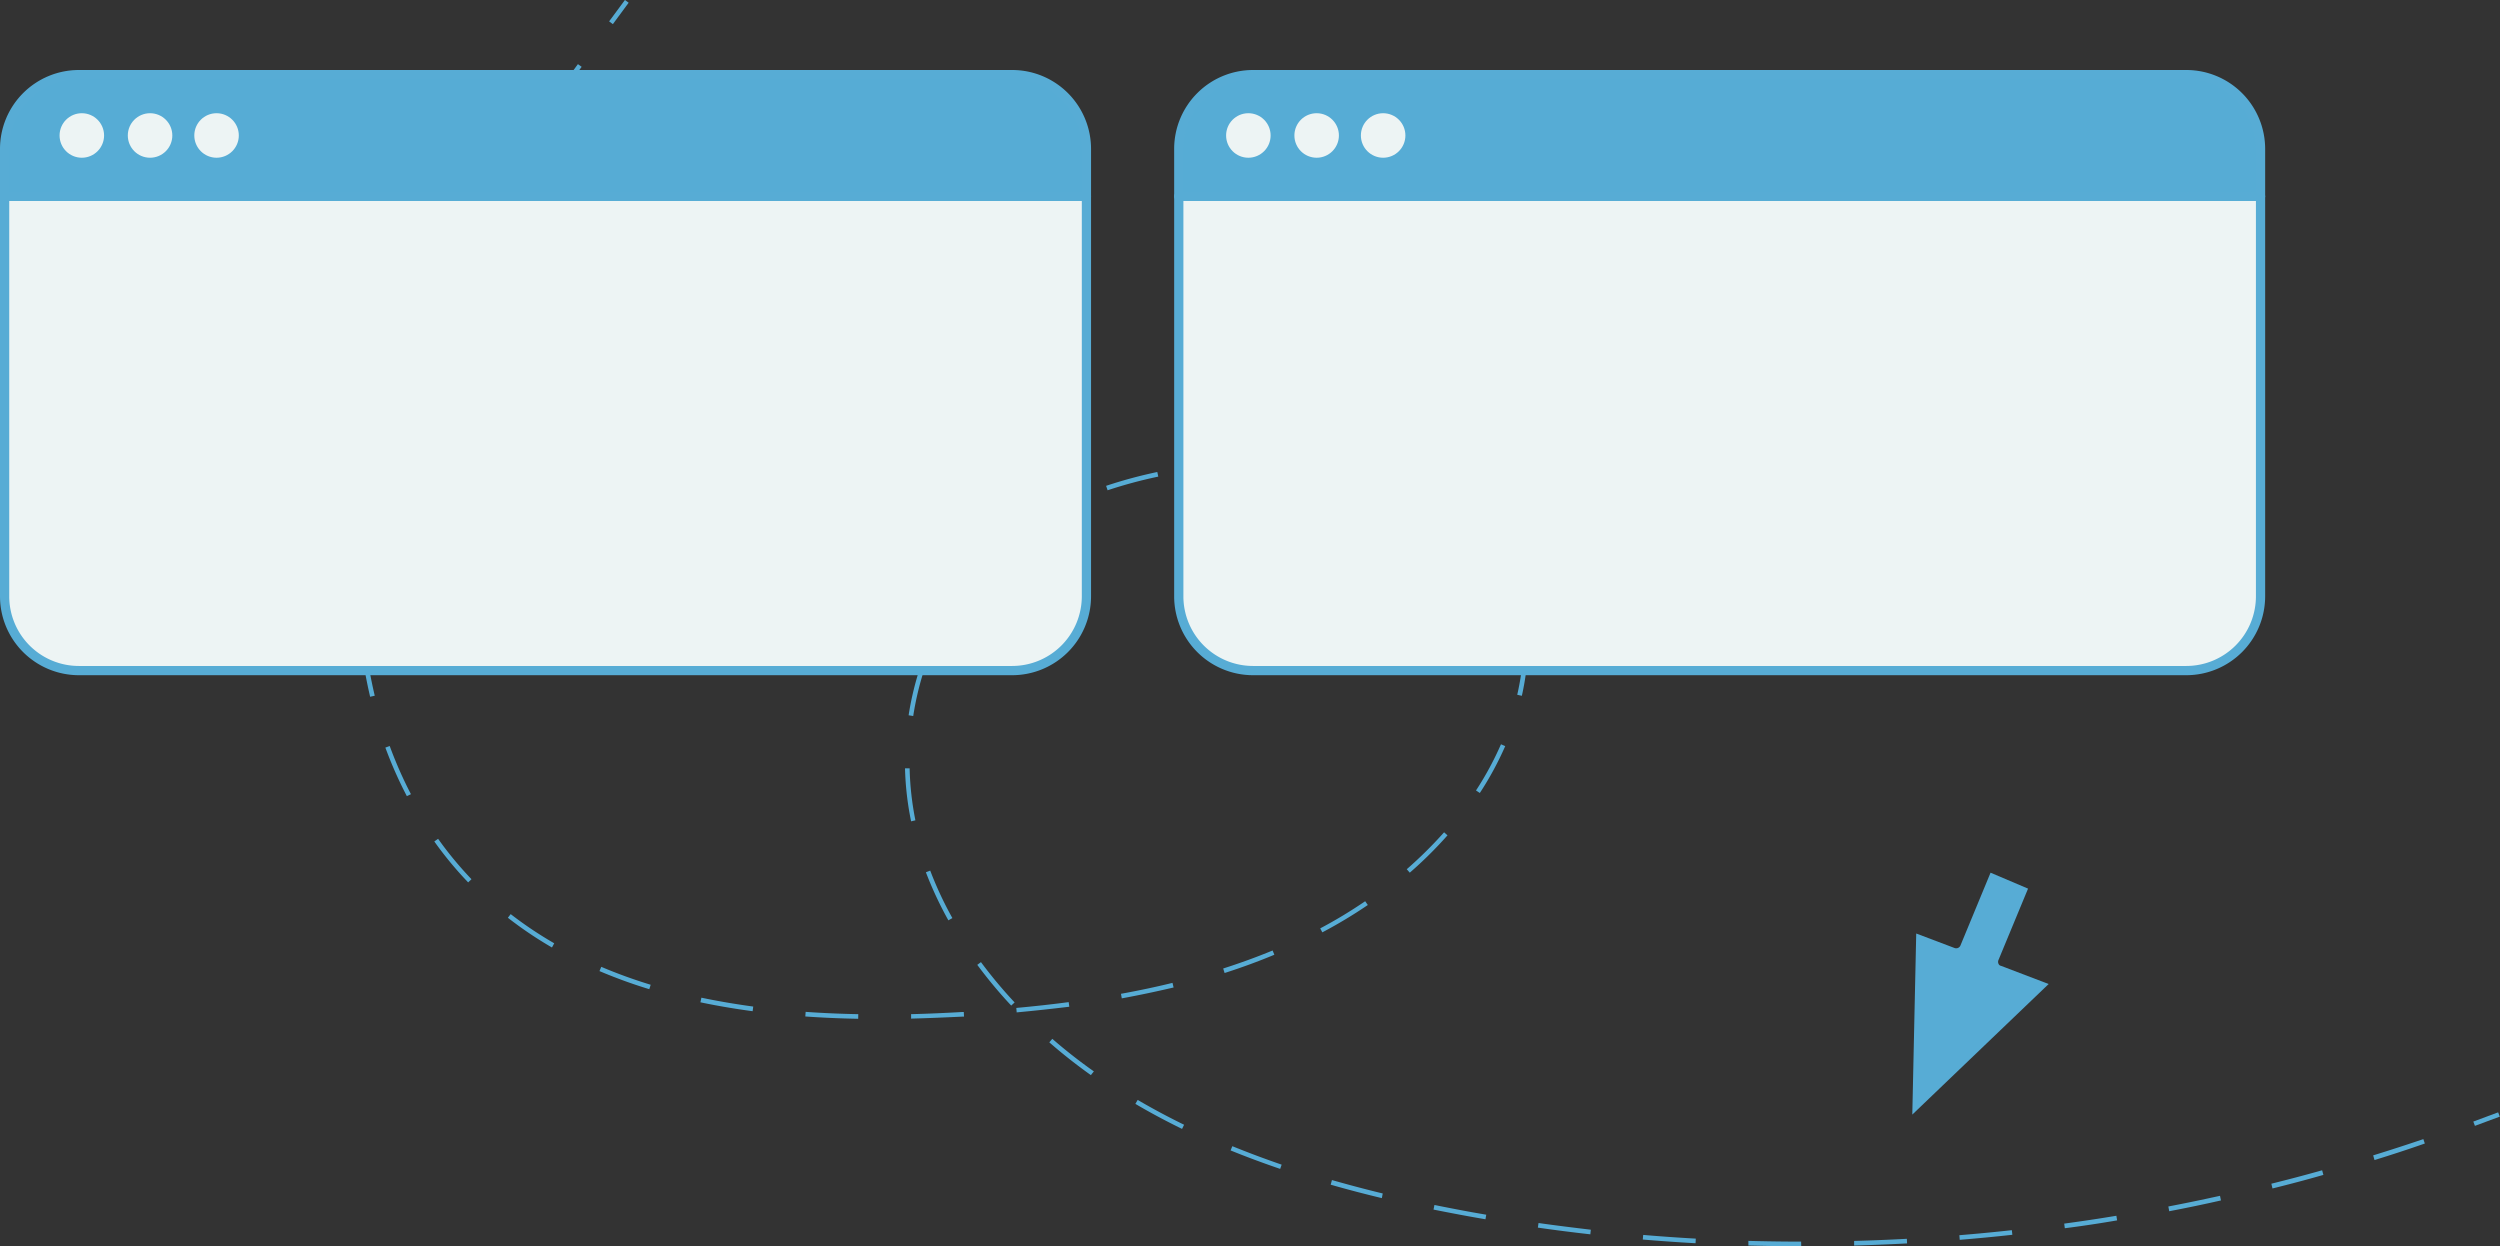 <svg xmlns="http://www.w3.org/2000/svg" viewBox="0 0 541.43 269.9"><rect x="0" y="0" width="541.43" height="269.9" fill="#333333" stroke="none"/><defs><style>      .cls-1 {        fill: #57acd5;      }      .cls-2 {        fill: #edf4f4;      }      .cls-3 {        fill: #56acd5;      }    </style></defs><g id="Ebene_2" data-name="Ebene 2"><g id="Graphics"><g><path class="cls-1" d="M433,209a1,1,0,0,1-.19-.3,1,1,0,0,1,0-.78l6.41-15.47L431.1,189l-6.52,15.76a1,1,0,0,1-1.28.55L415,202.17l-.85,39.22,29.53-28.28-10.25-3.91A1,1,0,0,1,433,209Z"></path><g><path class="cls-1" d="M132.73,5.23l-.81-.6L135.34,0l.81.59Z"></path><path class="cls-1" d="M390.1,269.9c-3.82,0-7.68-.06-11.45-.16l0-1c3.76.1,7.61.16,11.42.16Zm11.45-.15,0-1c3.79-.1,7.64-.26,11.42-.46l.05,1C409.2,269.49,405.35,269.65,401.55,269.75Zm-34.34-.5c-3.79-.21-7.63-.48-11.43-.8l.09-1c3.78.32,7.62.59,11.39.8Zm57.21-.74-.08-1c3.79-.31,7.62-.68,11.37-1.09l.11,1C432.05,267.84,428.22,268.2,424.42,268.51Zm-80-1.19c-3.76-.42-7.58-.91-11.36-1.45l.14-1c3.77.54,7.58,1,11.33,1.45ZM447.18,266l-.13-1c3.78-.51,7.58-1.08,11.3-1.7l.16,1C454.78,264.94,451,265.52,447.18,266Zm-125.47-1.94c-1.86-.32-3.73-.65-5.59-1s-3.78-.72-5.66-1.1l.2-1c1.88.39,3.76.75,5.64,1.11s3.72.68,5.58,1Zm148.08-1.77-.19-1c3.71-.71,7.47-1.49,11.19-2.31l.21,1C477.28,260.83,473.51,261.61,469.79,262.32Zm-170.52-2.81c-3.8-.91-7.52-1.89-11.08-2.91l.27-1c3.55,1,7.26,2,11,2.9Zm192.88-2.12-.24-1c3.7-.92,7.42-1.9,11-2.91l.27,1C499.58,255.49,495.86,256.47,492.15,257.39Zm-214.9-4.21c-3.68-1.26-7.3-2.6-10.74-4l.38-.92c3.42,1.39,7,2.73,10.68,4Zm237-1.93-.29-1c3.64-1.12,7.29-2.31,10.87-3.52l.32.95C521.53,248.93,517.86,250.12,514.21,251.25ZM256,244.49c-3.48-1.7-6.89-3.52-10.11-5.42l.5-.86c3.21,1.88,6.59,3.69,10.05,5.38Zm-19.75-11.65c-3.14-2.24-6.18-4.63-9-7.1l.65-.76c2.83,2.46,5.84,4.83,9,7.05Zm-50.39-12.2c-3.92-.07-7.77-.24-11.45-.5l.07-1c3.66.26,7.5.43,11.4.5Zm11.46,0,0-1c3.56-.09,7.3-.25,11.1-.47l.31,0,.05,1-.3,0C204.69,220.35,200.94,220.51,197.36,220.6Zm22.87-1.35-.09-1c3.93-.36,7.74-.78,11.35-1.26l.13,1C228,218.46,224.17,218.89,220.23,219.25ZM163,219c-3.89-.52-7.7-1.17-11.31-1.93l.21-1c3.59.75,7.37,1.4,11.23,1.92Zm56-1.22a100.12,100.12,0,0,1-7.35-8.82l.8-.59a100,100,0,0,0,7.29,8.73Zm23.95-1.55-.18-1c3.83-.7,7.59-1.49,11.16-2.37l.24,1C250.56,214.71,246.79,215.51,242.94,216.22Zm-102.33-2a107.2,107.2,0,0,1-10.79-3.92l.39-.92a107.87,107.87,0,0,0,10.7,3.88Zm124.6-3.48-.31-1c3.69-1.18,7.29-2.49,10.7-3.9l.38.92C272.54,208.21,268.92,209.54,265.21,210.73Zm-145.68-5.55A84.65,84.65,0,0,1,110.3,199l-.31-.24.61-.79.31.24a84,84,0,0,0,9.12,6.08Zm166.85-3.26-.47-.88a101.5,101.5,0,0,0,9.74-5.88l.57.82A102.77,102.77,0,0,1,286.38,201.92Zm-81-2.62a80.91,80.91,0,0,1-4.87-10.41l.94-.36a78.23,78.23,0,0,0,4.8,10.28Zm-104-8.22a78.37,78.37,0,0,1-7.33-8.86l.82-.58a78.32,78.32,0,0,0,7.23,8.75ZM305.32,189l-.66-.75a90,90,0,0,0,8.09-8l.74.66A88,88,0,0,1,305.32,189Zm-108-11.12A65,65,0,0,1,196,166.4l1,0a64.91,64.91,0,0,0,1.25,11.26ZM88.11,172.42a89.53,89.53,0,0,1-4.65-10.51l.94-.35A89.26,89.26,0,0,0,89,172Zm232.38-.68-.83-.55a68.17,68.17,0,0,0,5.41-10l.92.4A69.33,69.33,0,0,1,320.49,171.74ZM197.78,155.07l-1-.16a65.35,65.35,0,0,1,2.76-11.17l.94.32A64.39,64.39,0,0,0,197.78,155.07ZM80.16,150.9a103.94,103.94,0,0,1-2-11.31l1-.12a101.92,101.92,0,0,0,2,11.2Zm249.43-.21-1-.22a55.61,55.61,0,0,0,1-5.7,46.82,46.82,0,0,0,.31-5.43l1-.1a47.18,47.18,0,0,1-.32,5.65A55.29,55.29,0,0,1,329.59,150.69Zm-124.46-17-.87-.49a59.53,59.53,0,0,1,6.6-9.44l.76.66A58.74,58.74,0,0,0,205.13,133.72Zm-127.8-5.58c0-.69,0-1.37,0-2.06,0-3.11.13-6.29.38-9.42l1,.08c-.26,3.11-.39,6.25-.38,9.34,0,.68,0,1.36,0,2Zm251.16-.09a38.91,38.91,0,0,0-4.31-10.4l.85-.51a40,40,0,0,1,4.43,10.66ZM219.8,116.63l-.61-.79c.84-.66,1.71-1.29,2.58-1.89a63.69,63.69,0,0,1,7.15-4.27l.45.89a62.46,62.46,0,0,0-7,4.2C221.49,115.36,220.63,116,219.8,116.63Zm97.07-7.47c-.69-.57-1.4-1.1-2.11-1.59a36.59,36.59,0,0,0-7.64-4l.36-.93a37.74,37.74,0,0,1,7.84,4.09c.74.51,1.47,1.06,2.18,1.64Zm-77-3-.32-.94a100.32,100.32,0,0,1,11.09-3l.21,1A100.58,100.58,0,0,0,239.85,106.19Zm-159.66-.74-1-.18c.47-2.6,1-5.22,1.69-7.79.29-1.13.59-2.26.91-3.39l1,.27c-.31,1.12-.61,2.24-.9,3.37C81.22,100.27,80.65,102.87,80.19,105.45Zm181.88-4.07-.12-1c3.6-.44,7.34-.78,11.42-1l.06,1C269.37,100.6,265.66,100.94,262.07,101.38Zm34.09-.57a84.23,84.23,0,0,0-11.33-.81V99a86.32,86.32,0,0,1,11.47.82ZM86.25,83.51l-.94-.34c1.27-3.49,2.7-7.08,4.27-10.64l.92.4C88.94,76.48,87.51,80,86.25,83.51Zm9.14-20.89-.89-.45C96.16,58.89,98,55.5,100,52.09l.86.49C98.87,56,97.05,59.36,95.39,62.62Zm11.28-19.84-.85-.53c1.93-3.09,4-6.33,6.22-9.62l.83.56C110.68,36.47,108.6,39.7,106.67,42.78Zm12.66-19-.82-.58c2-2.91,4.22-6,6.65-9.31l.81.58C123.55,17.8,121.37,20.85,119.33,23.76Z"></path><path class="cls-1" d="M536,243.83l-.35-.93c1.8-.67,3.6-1.35,5.38-2l.36.93Q538.75,242.83,536,243.83Z"></path></g></g><g><g><path class="cls-2" d="M1,42.52H235.29a0,0,0,0,1,0,0v86.64a16.07,16.07,0,0,1-16.07,16.07H17.07A16.07,16.07,0,0,1,1,129.15V42.52A0,0,0,0,1,1,42.52Z"></path><path class="cls-1" d="M219.21,146.23H17.07A17.09,17.09,0,0,1,0,129.16V42.52a1,1,0,0,1,1-1H235.29a1,1,0,0,1,1,1v86.64A17.09,17.09,0,0,1,219.21,146.23ZM2,43.52v85.64a15.09,15.09,0,0,0,15.07,15.07H219.21a15.1,15.1,0,0,0,15.08-15.07V43.52Z"></path></g><g><path class="cls-3" d="M17.07,16.16H219.21a16.07,16.07,0,0,1,16.07,16.07V42.52a0,0,0,0,1,0,0H1a0,0,0,0,1,0,0V32.23A16.07,16.07,0,0,1,17.07,16.16Z"></path><path class="cls-1" d="M235.29,43.52H1a1,1,0,0,1-1-1V32.23A17.09,17.09,0,0,1,17.07,15.16H219.21a17.09,17.09,0,0,1,17.08,17.07V42.52A1,1,0,0,1,235.29,43.52ZM2,41.52H234.29V32.23a15.1,15.1,0,0,0-15.08-15.07H17.07A15.09,15.09,0,0,0,2,32.23Z"></path></g><circle class="cls-2" cx="17.72" cy="29.34" r="4.82"></circle><circle class="cls-2" cx="32.5" cy="29.34" r="4.82"></circle><circle class="cls-2" cx="46.9" cy="29.34" r="4.82"></circle></g><g><g><path class="cls-2" d="M255.29,42.52H489.57a0,0,0,0,1,0,0v86.64a16.07,16.07,0,0,1-16.07,16.07H271.36a16.07,16.07,0,0,1-16.07-16.07V42.52A0,0,0,0,1,255.29,42.52Z"></path><path class="cls-1" d="M473.5,146.23H271.36a17.09,17.09,0,0,1-17.07-17.07V42.52a1,1,0,0,1,1-1H489.57a1,1,0,0,1,1,1v86.64A17.09,17.09,0,0,1,473.5,146.23ZM256.29,43.52v85.64a15.09,15.09,0,0,0,15.07,15.07H473.5a15.09,15.09,0,0,0,15.07-15.07V43.52Z"></path></g><g><path class="cls-3" d="M271.36,16.16H473.5a16.07,16.07,0,0,1,16.07,16.07V42.52a0,0,0,0,1,0,0H255.29a0,0,0,0,1,0,0V32.23a16.07,16.07,0,0,1,16.07-16.07Z"></path><path class="cls-1" d="M489.57,43.52H255.29a1,1,0,0,1-1-1V32.23a17.09,17.09,0,0,1,17.07-17.07H473.5a17.09,17.09,0,0,1,17.07,17.07V42.52A1,1,0,0,1,489.57,43.52Zm-233.28-2H488.57V32.23A15.09,15.09,0,0,0,473.5,17.16H271.36a15.09,15.09,0,0,0-15.07,15.07Z"></path></g><circle class="cls-2" cx="270.36" cy="29.34" r="4.82"></circle><circle class="cls-2" cx="285.15" cy="29.34" r="4.82"></circle><circle class="cls-2" cx="299.55" cy="29.34" r="4.82"></circle></g></g></g></svg>